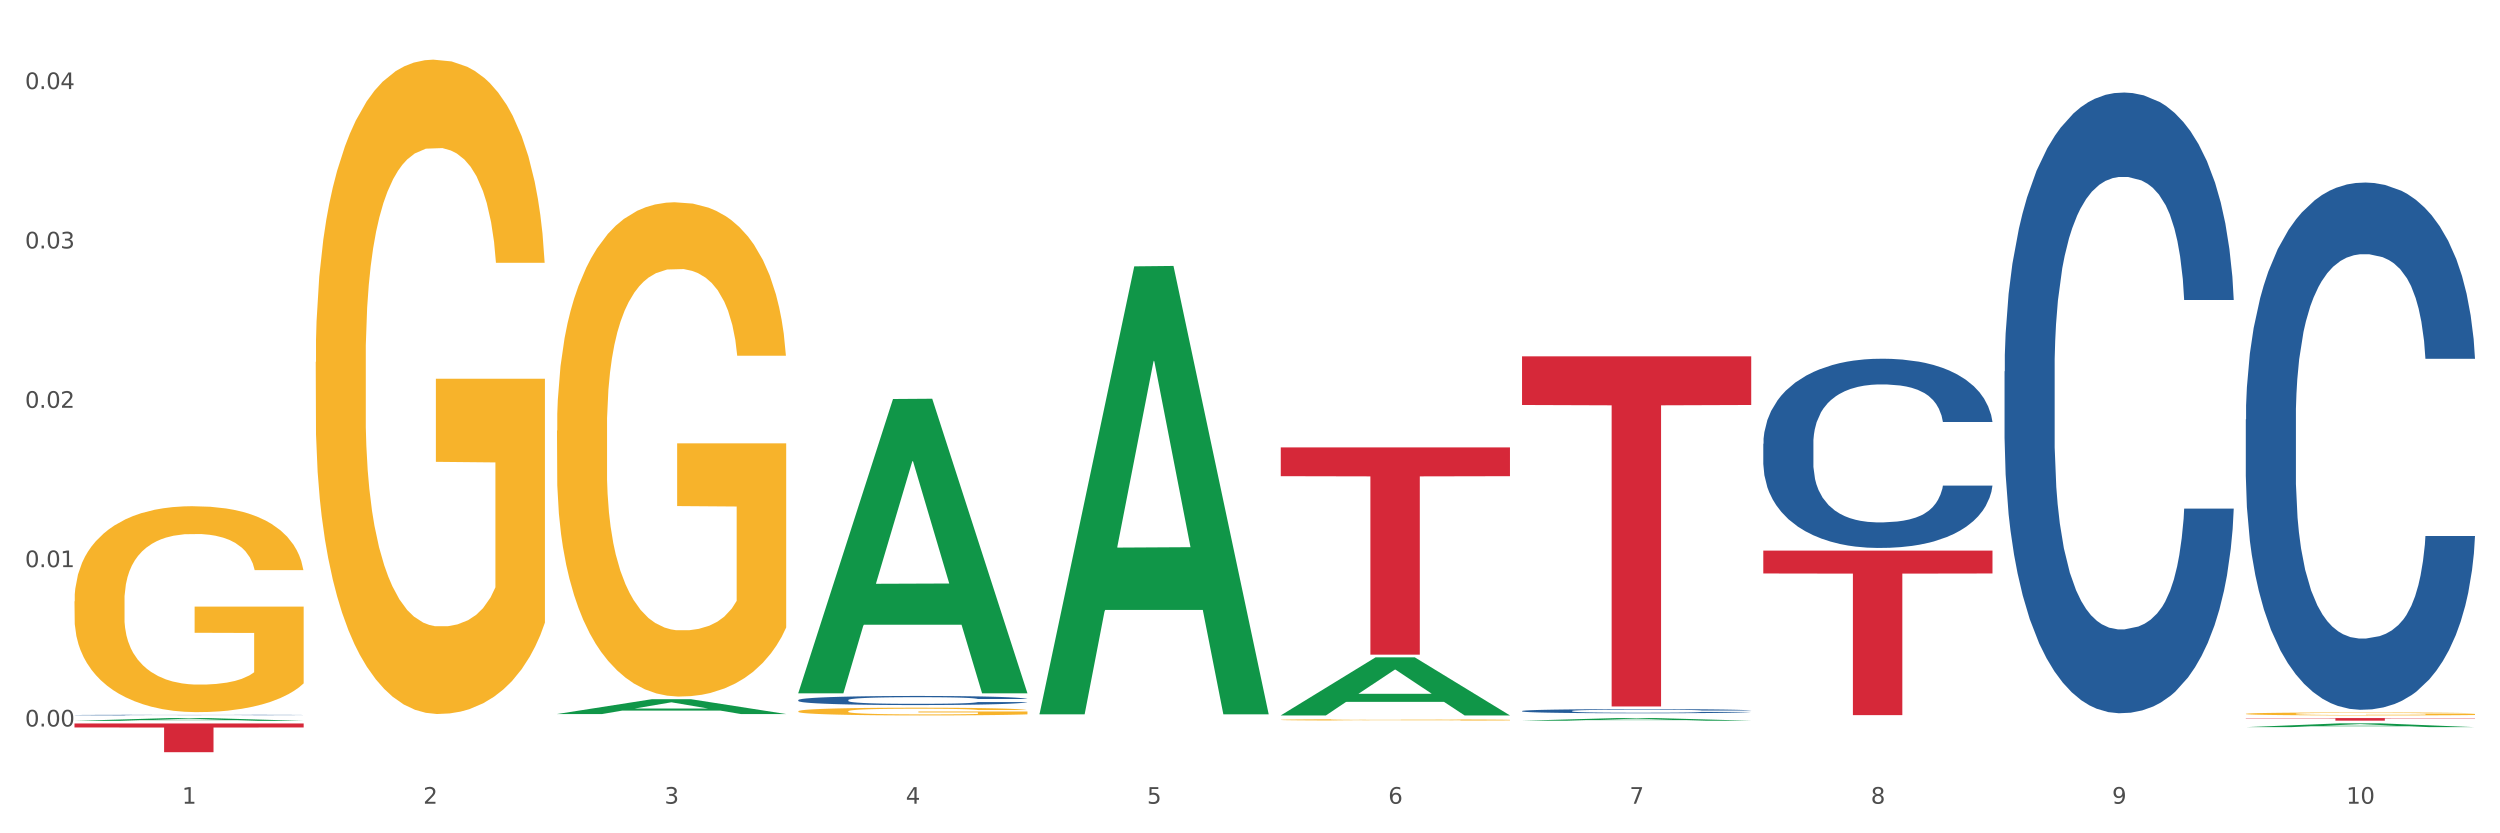 <?xml version="1.0" encoding="utf-8" standalone="no"?>
<!DOCTYPE svg PUBLIC "-//W3C//DTD SVG 1.1//EN"
  "http://www.w3.org/Graphics/SVG/1.1/DTD/svg11.dtd">
<svg xmlns:xlink="http://www.w3.org/1999/xlink" width="1080pt" height="360pt" viewBox="0 0 1080 360" xmlns="http://www.w3.org/2000/svg" version="1.1">
 <rect x="0" y="0" width="1080" height="360" fill="#333333" stroke="none"/>
 <defs>
  <style type="text/css">*{stroke-linejoin: round; stroke-linecap: butt}</style>
 </defs>
 <g id="figure_1">
  <g id="patch_1">
   <path d="M 0 360 
L 1080 360 
L 1080 0 
L 0 0 
z
" style="fill: #ffffff; stroke: #ffffff; stroke-linejoin: miter"/>
  </g>
  <g id="axes_1">
   <g id="matplotlib.axis_1">
    <g id="xtick_1">
     <g id="text_1">
      <!-- 1 -->
      <g style="fill: #4d4d4d" transform="translate(78.627 347.204) scale(0.096 -0.096)">
       <defs>
        <path id="DejaVuSans-31" d="M 794 531 
L 1825 531 
L 1825 4091 
L 703 3866 
L 703 4441 
L 1819 4666 
L 2450 4666 
L 2450 531 
L 3481 531 
L 3481 0 
L 794 0 
L 794 531 
z
" transform="scale(0.016)"/>
       </defs>
       <use xlink:href="#DejaVuSans-31"/>
      </g>
     </g>
    </g>
    <g id="xtick_2">
     <g id="text_2">
      <!-- 2 -->
      <g style="fill: #4d4d4d" transform="translate(182.851 347.204) scale(0.096 -0.096)">
       <defs>
        <path id="DejaVuSans-32" d="M 1228 531 
L 3431 531 
L 3431 0 
L 469 0 
L 469 531 
Q 828 903 1448 1529 
Q 2069 2156 2228 2338 
Q 2531 2678 2651 2914 
Q 2772 3150 2772 3378 
Q 2772 3750 2511 3984 
Q 2250 4219 1831 4219 
Q 1534 4219 1204 4116 
Q 875 4013 500 3803 
L 500 4441 
Q 881 4594 1212 4672 
Q 1544 4750 1819 4750 
Q 2544 4750 2975 4387 
Q 3406 4025 3406 3419 
Q 3406 3131 3298 2873 
Q 3191 2616 2906 2266 
Q 2828 2175 2409 1742 
Q 1991 1309 1228 531 
z
" transform="scale(0.016)"/>
       </defs>
       <use xlink:href="#DejaVuSans-32"/>
      </g>
     </g>
    </g>
    <g id="xtick_3">
     <g id="text_3">
      <!-- 3 -->
      <g style="fill: #4d4d4d" transform="translate(287.074 347.204) scale(0.096 -0.096)">
       <defs>
        <path id="DejaVuSans-33" d="M 2597 2516 
Q 3050 2419 3304 2112 
Q 3559 1806 3559 1356 
Q 3559 666 3084 287 
Q 2609 -91 1734 -91 
Q 1441 -91 1130 -33 
Q 819 25 488 141 
L 488 750 
Q 750 597 1062 519 
Q 1375 441 1716 441 
Q 2309 441 2620 675 
Q 2931 909 2931 1356 
Q 2931 1769 2642 2001 
Q 2353 2234 1838 2234 
L 1294 2234 
L 1294 2753 
L 1863 2753 
Q 2328 2753 2575 2939 
Q 2822 3125 2822 3475 
Q 2822 3834 2567 4026 
Q 2313 4219 1838 4219 
Q 1578 4219 1281 4162 
Q 984 4106 628 3988 
L 628 4550 
Q 988 4650 1302 4700 
Q 1616 4750 1894 4750 
Q 2613 4750 3031 4423 
Q 3450 4097 3450 3541 
Q 3450 3153 3228 2886 
Q 3006 2619 2597 2516 
z
" transform="scale(0.016)"/>
       </defs>
       <use xlink:href="#DejaVuSans-33"/>
      </g>
     </g>
    </g>
    <g id="xtick_4">
     <g id="text_4">
      <!-- 4 -->
      <g style="fill: #4d4d4d" transform="translate(391.298 347.204) scale(0.096 -0.096)">
       <defs>
        <path id="DejaVuSans-34" d="M 2419 4116 
L 825 1625 
L 2419 1625 
L 2419 4116 
z
M 2253 4666 
L 3047 4666 
L 3047 1625 
L 3713 1625 
L 3713 1100 
L 3047 1100 
L 3047 0 
L 2419 0 
L 2419 1100 
L 313 1100 
L 313 1709 
L 2253 4666 
z
" transform="scale(0.016)"/>
       </defs>
       <use xlink:href="#DejaVuSans-34"/>
      </g>
     </g>
    </g>
    <g id="xtick_5">
     <g id="text_5">
      <!-- 5 -->
      <g style="fill: #4d4d4d" transform="translate(495.522 347.204) scale(0.096 -0.096)">
       <defs>
        <path id="DejaVuSans-35" d="M 691 4666 
L 3169 4666 
L 3169 4134 
L 1269 4134 
L 1269 2991 
Q 1406 3038 1543 3061 
Q 1681 3084 1819 3084 
Q 2600 3084 3056 2656 
Q 3513 2228 3513 1497 
Q 3513 744 3044 326 
Q 2575 -91 1722 -91 
Q 1428 -91 1123 -41 
Q 819 9 494 109 
L 494 744 
Q 775 591 1075 516 
Q 1375 441 1709 441 
Q 2250 441 2565 725 
Q 2881 1009 2881 1497 
Q 2881 1984 2565 2268 
Q 2250 2553 1709 2553 
Q 1456 2553 1204 2497 
Q 953 2441 691 2322 
L 691 4666 
z
" transform="scale(0.016)"/>
       </defs>
       <use xlink:href="#DejaVuSans-35"/>
      </g>
     </g>
    </g>
    <g id="xtick_6">
     <g id="text_6">
      <!-- 6 -->
      <g style="fill: #4d4d4d" transform="translate(599.745 347.204) scale(0.096 -0.096)">
       <defs>
        <path id="DejaVuSans-36" d="M 2113 2584 
Q 1688 2584 1439 2293 
Q 1191 2003 1191 1497 
Q 1191 994 1439 701 
Q 1688 409 2113 409 
Q 2538 409 2786 701 
Q 3034 994 3034 1497 
Q 3034 2003 2786 2293 
Q 2538 2584 2113 2584 
z
M 3366 4563 
L 3366 3988 
Q 3128 4100 2886 4159 
Q 2644 4219 2406 4219 
Q 1781 4219 1451 3797 
Q 1122 3375 1075 2522 
Q 1259 2794 1537 2939 
Q 1816 3084 2150 3084 
Q 2853 3084 3261 2657 
Q 3669 2231 3669 1497 
Q 3669 778 3244 343 
Q 2819 -91 2113 -91 
Q 1303 -91 875 529 
Q 447 1150 447 2328 
Q 447 3434 972 4092 
Q 1497 4750 2381 4750 
Q 2619 4750 2861 4703 
Q 3103 4656 3366 4563 
z
" transform="scale(0.016)"/>
       </defs>
       <use xlink:href="#DejaVuSans-36"/>
      </g>
     </g>
    </g>
    <g id="xtick_7">
     <g id="text_7">
      <!-- 7 -->
      <g style="fill: #4d4d4d" transform="translate(703.969 347.204) scale(0.096 -0.096)">
       <defs>
        <path id="DejaVuSans-37" d="M 525 4666 
L 3525 4666 
L 3525 4397 
L 1831 0 
L 1172 0 
L 2766 4134 
L 525 4134 
L 525 4666 
z
" transform="scale(0.016)"/>
       </defs>
       <use xlink:href="#DejaVuSans-37"/>
      </g>
     </g>
    </g>
    <g id="xtick_8">
     <g id="text_8">
      <!-- 8 -->
      <g style="fill: #4d4d4d" transform="translate(808.193 347.204) scale(0.096 -0.096)">
       <defs>
        <path id="DejaVuSans-38" d="M 2034 2216 
Q 1584 2216 1326 1975 
Q 1069 1734 1069 1313 
Q 1069 891 1326 650 
Q 1584 409 2034 409 
Q 2484 409 2743 651 
Q 3003 894 3003 1313 
Q 3003 1734 2745 1975 
Q 2488 2216 2034 2216 
z
M 1403 2484 
Q 997 2584 770 2862 
Q 544 3141 544 3541 
Q 544 4100 942 4425 
Q 1341 4750 2034 4750 
Q 2731 4750 3128 4425 
Q 3525 4100 3525 3541 
Q 3525 3141 3298 2862 
Q 3072 2584 2669 2484 
Q 3125 2378 3379 2068 
Q 3634 1759 3634 1313 
Q 3634 634 3220 271 
Q 2806 -91 2034 -91 
Q 1263 -91 848 271 
Q 434 634 434 1313 
Q 434 1759 690 2068 
Q 947 2378 1403 2484 
z
M 1172 3481 
Q 1172 3119 1398 2916 
Q 1625 2713 2034 2713 
Q 2441 2713 2670 2916 
Q 2900 3119 2900 3481 
Q 2900 3844 2670 4047 
Q 2441 4250 2034 4250 
Q 1625 4250 1398 4047 
Q 1172 3844 1172 3481 
z
" transform="scale(0.016)"/>
       </defs>
       <use xlink:href="#DejaVuSans-38"/>
      </g>
     </g>
    </g>
    <g id="xtick_9">
     <g id="text_9">
      <!-- 9 -->
      <g style="fill: #4d4d4d" transform="translate(912.416 347.204) scale(0.096 -0.096)">
       <defs>
        <path id="DejaVuSans-39" d="M 703 97 
L 703 672 
Q 941 559 1184 500 
Q 1428 441 1663 441 
Q 2288 441 2617 861 
Q 2947 1281 2994 2138 
Q 2813 1869 2534 1725 
Q 2256 1581 1919 1581 
Q 1219 1581 811 2004 
Q 403 2428 403 3163 
Q 403 3881 828 4315 
Q 1253 4750 1959 4750 
Q 2769 4750 3195 4129 
Q 3622 3509 3622 2328 
Q 3622 1225 3098 567 
Q 2575 -91 1691 -91 
Q 1453 -91 1209 -44 
Q 966 3 703 97 
z
M 1959 2075 
Q 2384 2075 2632 2365 
Q 2881 2656 2881 3163 
Q 2881 3666 2632 3958 
Q 2384 4250 1959 4250 
Q 1534 4250 1286 3958 
Q 1038 3666 1038 3163 
Q 1038 2656 1286 2365 
Q 1534 2075 1959 2075 
z
" transform="scale(0.016)"/>
       </defs>
       <use xlink:href="#DejaVuSans-39"/>
      </g>
     </g>
    </g>
    <g id="xtick_10">
     <g id="text_10">
      <!-- 10 -->
      <g style="fill: #4d4d4d" transform="translate(1013.586 347.204) scale(0.096 -0.096)">
       <defs>
        <path id="DejaVuSans-30" d="M 2034 4250 
Q 1547 4250 1301 3770 
Q 1056 3291 1056 2328 
Q 1056 1369 1301 889 
Q 1547 409 2034 409 
Q 2525 409 2770 889 
Q 3016 1369 3016 2328 
Q 3016 3291 2770 3770 
Q 2525 4250 2034 4250 
z
M 2034 4750 
Q 2819 4750 3233 4129 
Q 3647 3509 3647 2328 
Q 3647 1150 3233 529 
Q 2819 -91 2034 -91 
Q 1250 -91 836 529 
Q 422 1150 422 2328 
Q 422 3509 836 4129 
Q 1250 4750 2034 4750 
z
" transform="scale(0.016)"/>
       </defs>
       <use xlink:href="#DejaVuSans-31"/>
       <use xlink:href="#DejaVuSans-30" transform="translate(63.623 0)"/>
      </g>
     </g>
    </g>
    <g id="xtick_11"/>
    <g id="xtick_12"/>
    <g id="xtick_13"/>
    <g id="xtick_14"/>
    <g id="xtick_15"/>
    <g id="xtick_16"/>
    <g id="xtick_17"/>
    <g id="xtick_18"/>
    <g id="xtick_19"/>
   </g>
   <g id="matplotlib.axis_2">
    <g id="ytick_1">
     <g id="text_11">
      <!-- 0.00 -->
      <g style="fill: #4d4d4d" transform="translate(10.8 313.852) scale(0.096 -0.096)">
       <defs>
        <path id="DejaVuSans-2e" d="M 684 794 
L 1344 794 
L 1344 0 
L 684 0 
L 684 794 
z
" transform="scale(0.016)"/>
       </defs>
       <use xlink:href="#DejaVuSans-30"/>
       <use xlink:href="#DejaVuSans-2e" transform="translate(63.623 0)"/>
       <use xlink:href="#DejaVuSans-30" transform="translate(95.41 0)"/>
       <use xlink:href="#DejaVuSans-30" transform="translate(159.033 0)"/>
      </g>
     </g>
    </g>
    <g id="ytick_2">
     <g id="text_12">
      <!-- 0.01 -->
      <g style="fill: #4d4d4d" transform="translate(10.8 245.011) scale(0.096 -0.096)">
       <use xlink:href="#DejaVuSans-30"/>
       <use xlink:href="#DejaVuSans-2e" transform="translate(63.623 0)"/>
       <use xlink:href="#DejaVuSans-30" transform="translate(95.41 0)"/>
       <use xlink:href="#DejaVuSans-31" transform="translate(159.033 0)"/>
      </g>
     </g>
    </g>
    <g id="ytick_3">
     <g id="text_13">
      <!-- 0.02 -->
      <g style="fill: #4d4d4d" transform="translate(10.8 176.169) scale(0.096 -0.096)">
       <use xlink:href="#DejaVuSans-30"/>
       <use xlink:href="#DejaVuSans-2e" transform="translate(63.623 0)"/>
       <use xlink:href="#DejaVuSans-30" transform="translate(95.41 0)"/>
       <use xlink:href="#DejaVuSans-32" transform="translate(159.033 0)"/>
      </g>
     </g>
    </g>
    <g id="ytick_4">
     <g id="text_14">
      <!-- 0.03 -->
      <g style="fill: #4d4d4d" transform="translate(10.8 107.328) scale(0.096 -0.096)">
       <use xlink:href="#DejaVuSans-30"/>
       <use xlink:href="#DejaVuSans-2e" transform="translate(63.623 0)"/>
       <use xlink:href="#DejaVuSans-30" transform="translate(95.41 0)"/>
       <use xlink:href="#DejaVuSans-33" transform="translate(159.033 0)"/>
      </g>
     </g>
    </g>
    <g id="ytick_5">
     <g id="text_15">
      <!-- 0.04 -->
      <g style="fill: #4d4d4d" transform="translate(10.8 38.486) scale(0.096 -0.096)">
       <use xlink:href="#DejaVuSans-30"/>
       <use xlink:href="#DejaVuSans-2e" transform="translate(63.623 0)"/>
       <use xlink:href="#DejaVuSans-30" transform="translate(95.41 0)"/>
       <use xlink:href="#DejaVuSans-34" transform="translate(159.033 0)"/>
      </g>
     </g>
    </g>
    <g id="ytick_6"/>
    <g id="ytick_7"/>
    <g id="ytick_8"/>
    <g id="ytick_9"/>
   </g>
   <g id="PolyCollection_1">
    <path d="M 32.175 311.411 
L 32.277 311.41 
L 73.107 310.206 
L 90.051 310.205 
L 131.187 311.414 
L 111.589 311.414 
L 102.709 311.132 
L 60.552 311.132 
L 60.246 311.137 
L 51.671 311.414 
L 32.175 311.414 
L 32.175 311.411 
L 65.86 310.964 
L 97.401 310.963 
L 81.783 310.463 
L 81.579 310.46 
L 81.375 310.464 
L 65.758 310.963 
L 65.86 310.964 
L 32.175 311.411 
z
" clip-path="url(#p1279130988)" style="fill: #109648"/>
    <path d="M 344.846 307.267 
L 344.963 307.264 
L 344.963 307.154 
L 345.197 307.059 
L 346.366 306.83 
L 348.119 306.641 
L 349.405 306.54 
L 350.691 306.457 
L 352.21 306.375 
L 354.081 306.289 
L 357.471 306.164 
L 359.575 306.1 
L 362.147 306.033 
L 366.823 305.935 
L 370.213 305.88 
L 373.72 305.834 
L 379.448 305.779 
L 383.188 305.755 
L 387.163 305.736 
L 391.956 305.724 
L 395.579 305.721 
L 403.529 305.73 
L 410.309 305.758 
L 413.582 305.779 
L 417.79 305.816 
L 420.011 305.84 
L 423.635 305.889 
L 427.376 305.953 
L 429.947 306.008 
L 433.805 306.112 
L 436.728 306.216 
L 439.416 306.344 
L 440.819 306.433 
L 441.871 306.515 
L 442.806 306.61 
L 443.741 306.76 
L 422.7 306.76 
L 421.882 306.653 
L 420.596 306.552 
L 418.725 306.454 
L 417.089 306.393 
L 414.283 306.317 
L 411.711 306.268 
L 409.023 306.231 
L 405.75 306.201 
L 403.178 306.185 
L 399.554 306.173 
L 392.423 306.176 
L 387.63 306.201 
L 384.357 306.231 
L 382.253 306.259 
L 380.383 306.289 
L 378.279 306.332 
L 375.824 306.396 
L 374.07 306.454 
L 372.317 306.528 
L 370.914 306.601 
L 369.628 306.687 
L 368.576 306.778 
L 367.758 306.873 
L 367.056 306.989 
L 366.472 307.182 
L 366.472 307.6 
L 366.706 307.695 
L 367.29 307.82 
L 367.992 307.915 
L 369.161 308.028 
L 370.213 308.105 
L 372.2 308.215 
L 374.421 308.306 
L 376.174 308.364 
L 377.928 308.413 
L 380.967 308.481 
L 384.357 308.536 
L 387.28 308.569 
L 391.254 308.6 
L 393.943 308.612 
L 396.281 308.618 
L 402.009 308.618 
L 406.1 308.609 
L 410.659 308.588 
L 414.166 308.56 
L 417.089 308.526 
L 420.362 308.471 
L 422.466 308.419 
L 422.466 307.781 
L 396.748 307.778 
L 396.748 307.353 
L 443.858 307.353 
L 443.858 308.6 
L 441.871 308.664 
L 439.65 308.722 
L 437.312 308.774 
L 433.805 308.838 
L 429.597 308.899 
L 425.856 308.942 
L 421.882 308.979 
L 417.206 309.012 
L 411.127 309.043 
L 407.386 309.055 
L 402.71 309.064 
L 397.216 309.067 
L 392.423 309.061 
L 387.747 309.046 
L 382.838 309.018 
L 378.045 308.979 
L 374.421 308.939 
L 370.797 308.89 
L 366.94 308.826 
L 363.9 308.765 
L 361.562 308.71 
L 358.99 308.639 
L 356.185 308.548 
L 354.081 308.465 
L 352.21 308.38 
L 350.223 308.27 
L 348.82 308.175 
L 347.418 308.056 
L 346.599 307.967 
L 345.664 307.83 
L 344.963 307.637 
L 344.846 307.267 
z
" clip-path="url(#p1279130988)" style="fill: #f7b32b"/>
    <path d="M 970.188 310.205 
L 1069.2 310.205 
L 1069.2 310.362 
L 1030.252 310.363 
L 1030.252 311.332 
L 1008.901 311.332 
L 1008.901 310.363 
L 970.188 310.362 
L 970.188 310.206 
L 970.188 310.205 
z
" clip-path="url(#p1279130988)" style="fill: #d62839"/>
    <path d="M 657.517 153.933 
L 756.529 153.933 
L 756.529 174.954 
L 717.581 175.096 
L 717.581 305.197 
L 696.23 305.197 
L 696.23 175.096 
L 657.517 174.954 
L 657.517 154.075 
L 657.517 153.933 
z
" clip-path="url(#p1279130988)" style="fill: #d62839"/>
    <path d="M 553.293 193.265 
L 652.306 193.265 
L 652.306 205.709 
L 613.358 205.794 
L 613.358 282.818 
L 592.006 282.818 
L 592.006 205.794 
L 553.293 205.709 
L 553.293 193.349 
L 553.293 193.265 
z
" clip-path="url(#p1279130988)" style="fill: #d62839"/>
    <path d="M 32.175 312.551 
L 131.187 312.551 
L 131.187 314.274 
L 92.239 314.286 
L 92.239 324.95 
L 70.888 324.95 
L 70.888 314.286 
L 32.175 314.274 
L 32.175 312.563 
L 32.175 312.551 
z
" clip-path="url(#p1279130988)" style="fill: #d62839"/>
    <path d="M 553.293 310.974 
L 553.41 310.974 
L 553.41 310.954 
L 553.644 310.937 
L 554.813 310.896 
L 556.566 310.862 
L 557.852 310.843 
L 559.138 310.829 
L 560.658 310.814 
L 562.528 310.798 
L 565.918 310.776 
L 568.022 310.764 
L 570.594 310.752 
L 575.27 310.735 
L 578.66 310.725 
L 582.167 310.717 
L 587.895 310.707 
L 591.636 310.702 
L 595.61 310.699 
L 600.403 310.697 
L 604.027 310.696 
L 611.976 310.698 
L 618.756 310.703 
L 622.029 310.707 
L 626.237 310.713 
L 628.458 310.718 
L 632.082 310.727 
L 635.823 310.738 
L 638.395 310.748 
L 642.252 310.767 
L 645.175 310.785 
L 647.863 310.808 
L 649.266 310.824 
L 650.318 310.839 
L 651.253 310.856 
L 652.189 310.883 
L 631.147 310.883 
L 630.329 310.864 
L 629.043 310.846 
L 627.173 310.828 
L 625.536 310.817 
L 622.73 310.803 
L 620.159 310.795 
L 617.47 310.788 
L 614.197 310.783 
L 611.625 310.78 
L 608.001 310.778 
L 600.87 310.778 
L 596.078 310.783 
L 592.805 310.788 
L 590.7 310.793 
L 588.83 310.798 
L 586.726 310.806 
L 584.271 310.818 
L 582.518 310.828 
L 580.764 310.841 
L 579.361 310.854 
L 578.075 310.87 
L 577.023 310.886 
L 576.205 310.903 
L 575.504 310.924 
L 574.919 310.959 
L 574.919 311.034 
L 575.153 311.051 
L 575.737 311.073 
L 576.439 311.09 
L 577.608 311.111 
L 578.66 311.125 
L 580.647 311.144 
L 582.868 311.161 
L 584.622 311.171 
L 586.375 311.18 
L 589.415 311.192 
L 592.805 311.202 
L 595.727 311.208 
L 599.702 311.213 
L 602.39 311.216 
L 604.728 311.217 
L 610.456 311.217 
L 614.548 311.215 
L 619.107 311.211 
L 622.613 311.206 
L 625.536 311.2 
L 628.809 311.19 
L 630.913 311.181 
L 630.913 311.066 
L 605.196 311.066 
L 605.196 310.989 
L 652.306 310.989 
L 652.306 311.213 
L 650.318 311.225 
L 648.097 311.235 
L 645.759 311.245 
L 642.252 311.256 
L 638.044 311.267 
L 634.303 311.275 
L 630.329 311.282 
L 625.653 311.288 
L 619.574 311.293 
L 615.833 311.295 
L 611.158 311.297 
L 605.663 311.297 
L 600.87 311.296 
L 596.195 311.294 
L 591.285 311.289 
L 586.492 311.282 
L 582.868 311.274 
L 579.244 311.266 
L 575.387 311.254 
L 572.347 311.243 
L 570.009 311.233 
L 567.438 311.221 
L 564.632 311.204 
L 562.528 311.189 
L 560.658 311.174 
L 558.67 311.154 
L 557.268 311.137 
L 555.865 311.116 
L 555.047 311.1 
L 554.111 311.075 
L 553.41 311.041 
L 553.293 310.974 
z
" clip-path="url(#p1279130988)" style="fill: #f7b32b"/>
    <path d="M 240.622 186.051 
L 240.739 185.856 
L 240.739 178.835 
L 240.973 172.789 
L 242.142 158.163 
L 243.895 146.071 
L 245.181 139.635 
L 246.467 134.37 
L 247.987 129.104 
L 249.857 123.643 
L 253.247 115.647 
L 255.351 111.552 
L 257.923 107.261 
L 262.599 101.021 
L 265.989 97.51 
L 269.496 94.585 
L 275.224 91.075 
L 278.965 89.514 
L 282.939 88.344 
L 287.732 87.564 
L 291.356 87.369 
L 299.305 87.954 
L 306.085 89.709 
L 309.358 91.075 
L 313.566 93.415 
L 315.788 94.975 
L 319.411 98.095 
L 323.152 102.191 
L 325.724 105.701 
L 329.581 112.332 
L 332.504 118.963 
L 335.193 127.154 
L 336.595 132.81 
L 337.647 138.075 
L 338.583 144.121 
L 339.518 153.677 
L 318.476 153.677 
L 317.658 146.851 
L 316.372 140.415 
L 314.502 134.175 
L 312.865 130.274 
L 310.06 125.399 
L 307.488 122.278 
L 304.799 119.938 
L 301.526 117.988 
L 298.954 117.013 
L 295.33 116.233 
L 288.2 116.428 
L 283.407 117.988 
L 280.134 119.938 
L 278.03 121.693 
L 276.159 123.643 
L 274.055 126.374 
L 271.6 130.469 
L 269.847 134.175 
L 268.093 138.855 
L 266.69 143.536 
L 265.405 148.997 
L 264.352 154.847 
L 263.534 160.893 
L 262.833 168.304 
L 262.248 180.59 
L 262.248 207.309 
L 262.482 213.354 
L 263.067 221.35 
L 263.768 227.396 
L 264.937 234.612 
L 265.989 239.487 
L 267.976 246.508 
L 270.197 252.359 
L 271.951 256.064 
L 273.704 259.185 
L 276.744 263.475 
L 280.134 266.986 
L 283.056 269.131 
L 287.031 271.081 
L 289.719 271.861 
L 292.057 272.251 
L 297.785 272.251 
L 301.877 271.666 
L 306.436 270.301 
L 309.943 268.546 
L 312.865 266.401 
L 316.138 262.89 
L 318.242 259.575 
L 318.242 218.815 
L 292.525 218.62 
L 292.525 191.512 
L 339.635 191.512 
L 339.635 271.081 
L 337.647 275.177 
L 335.426 278.882 
L 333.088 282.198 
L 329.581 286.293 
L 325.373 290.194 
L 321.632 292.924 
L 317.658 295.264 
L 312.982 297.409 
L 306.903 299.36 
L 303.163 300.14 
L 298.487 300.725 
L 292.992 300.92 
L 288.2 300.53 
L 283.524 299.555 
L 278.614 297.799 
L 273.821 295.264 
L 270.197 292.729 
L 266.574 289.608 
L 262.716 285.513 
L 259.677 281.612 
L 257.339 278.102 
L 254.767 273.617 
L 251.961 267.766 
L 249.857 262.5 
L 247.987 257.04 
L 246 250.019 
L 244.597 243.973 
L 243.194 236.367 
L 242.376 230.711 
L 241.441 221.935 
L 240.739 209.649 
L 240.622 186.051 
z
" clip-path="url(#p1279130988)" style="fill: #f7b32b"/>
    <path d="M 32.175 259.79 
L 32.292 259.709 
L 32.292 256.784 
L 32.526 254.265 
L 33.695 248.171 
L 35.448 243.133 
L 36.734 240.452 
L 38.02 238.258 
L 39.54 236.064 
L 41.41 233.789 
L 44.8 230.458 
L 46.904 228.751 
L 49.476 226.964 
L 54.152 224.364 
L 57.542 222.901 
L 61.049 221.682 
L 66.777 220.22 
L 70.517 219.57 
L 74.492 219.082 
L 79.285 218.757 
L 82.909 218.676 
L 90.858 218.92 
L 97.638 219.651 
L 100.911 220.22 
L 105.119 221.195 
L 107.34 221.845 
L 110.964 223.145 
L 114.705 224.851 
L 117.277 226.314 
L 121.134 229.076 
L 124.057 231.839 
L 126.745 235.252 
L 128.148 237.608 
L 129.2 239.802 
L 130.135 242.321 
L 131.071 246.302 
L 110.029 246.302 
L 109.211 243.458 
L 107.925 240.777 
L 106.054 238.177 
L 104.418 236.552 
L 101.612 234.52 
L 99.041 233.22 
L 96.352 232.245 
L 93.079 231.433 
L 90.507 231.026 
L 86.883 230.701 
L 79.752 230.783 
L 74.96 231.433 
L 71.686 232.245 
L 69.582 232.977 
L 67.712 233.789 
L 65.608 234.927 
L 63.153 236.633 
L 61.399 238.177 
L 59.646 240.127 
L 58.243 242.077 
L 56.957 244.352 
L 55.905 246.789 
L 55.087 249.308 
L 54.386 252.396 
L 53.801 257.515 
L 53.801 268.646 
L 54.035 271.165 
L 54.619 274.497 
L 55.321 277.015 
L 56.49 280.022 
L 57.542 282.053 
L 59.529 284.978 
L 61.75 287.416 
L 63.504 288.96 
L 65.257 290.26 
L 68.296 292.047 
L 71.686 293.51 
L 74.609 294.404 
L 78.583 295.216 
L 81.272 295.541 
L 83.61 295.704 
L 89.338 295.704 
L 93.429 295.46 
L 97.988 294.891 
L 101.495 294.16 
L 104.418 293.266 
L 107.691 291.803 
L 109.795 290.422 
L 109.795 273.44 
L 84.078 273.359 
L 84.078 262.065 
L 131.187 262.065 
L 131.187 295.216 
L 129.2 296.922 
L 126.979 298.466 
L 124.641 299.847 
L 121.134 301.554 
L 116.926 303.179 
L 113.185 304.316 
L 109.211 305.291 
L 104.535 306.185 
L 98.456 306.998 
L 94.715 307.323 
L 90.039 307.566 
L 84.545 307.648 
L 79.752 307.485 
L 75.076 307.079 
L 70.167 306.348 
L 65.374 305.291 
L 61.75 304.235 
L 58.126 302.935 
L 54.269 301.229 
L 51.229 299.604 
L 48.891 298.141 
L 46.32 296.272 
L 43.514 293.835 
L 41.41 291.641 
L 39.54 289.366 
L 37.552 286.441 
L 36.15 283.922 
L 34.747 280.753 
L 33.928 278.397 
L 32.993 274.74 
L 32.292 269.621 
L 32.175 259.79 
z
" clip-path="url(#p1279130988)" style="fill: #f7b32b"/>
    <path d="M 32.175 308.912 
L 32.292 308.912 
L 32.292 308.905 
L 32.643 308.895 
L 33.931 308.877 
L 35.569 308.863 
L 38.378 308.847 
L 39.899 308.841 
L 41.889 308.833 
L 45.985 308.821 
L 50.667 308.811 
L 53.944 308.805 
L 56.401 308.801 
L 61.902 308.795 
L 65.062 308.792 
L 68.339 308.79 
L 71.148 308.788 
L 75.829 308.787 
L 79.575 308.786 
L 83.905 308.786 
L 87.533 308.786 
L 92.331 308.787 
L 99.354 308.79 
L 102.045 308.792 
L 105.674 308.795 
L 109.419 308.799 
L 112.462 308.803 
L 115.973 308.809 
L 119.601 308.817 
L 123.112 308.826 
L 125.57 308.835 
L 127.559 308.845 
L 129.315 308.857 
L 130.602 308.869 
L 131.187 308.88 
L 109.77 308.88 
L 109.185 308.87 
L 108.014 308.86 
L 106.844 308.853 
L 105.557 308.847 
L 103.567 308.841 
L 101.811 308.837 
L 98.886 308.832 
L 96.194 308.829 
L 93.97 308.827 
L 91.278 308.825 
L 85.543 308.824 
L 81.447 308.824 
L 78.872 308.824 
L 75.712 308.826 
L 73.021 308.827 
L 69.861 308.831 
L 67.403 308.834 
L 64.945 308.838 
L 63.541 308.841 
L 61.434 308.847 
L 60.03 308.852 
L 58.157 308.86 
L 57.104 308.865 
L 55.231 308.88 
L 54.412 308.891 
L 54.061 308.898 
L 53.827 308.906 
L 53.827 308.947 
L 54.529 308.965 
L 55.114 308.972 
L 56.05 308.981 
L 57.806 308.992 
L 60.381 309.004 
L 63.072 309.011 
L 65.296 309.016 
L 67.403 309.02 
L 69.509 309.023 
L 72.084 309.025 
L 74.191 309.027 
L 77.351 309.028 
L 81.096 309.029 
L 84.022 309.029 
L 89.991 309.028 
L 92.683 309.027 
L 95.257 309.025 
L 98.066 309.022 
L 100.29 309.019 
L 101.577 309.017 
L 103.684 309.012 
L 105.322 309.007 
L 106.727 309.001 
L 107.663 308.996 
L 108.717 308.988 
L 109.536 308.979 
L 109.77 308.974 
L 131.187 308.974 
L 130.719 308.984 
L 129.9 308.993 
L 128.262 309.005 
L 126.974 309.012 
L 124.985 309.02 
L 122.878 309.027 
L 119.952 309.035 
L 117.26 309.041 
L 114.451 309.046 
L 111.408 309.051 
L 105.908 309.058 
L 103.918 309.059 
L 99.705 309.062 
L 96.428 309.064 
L 91.629 309.066 
L 86.714 309.067 
L 81.564 309.067 
L 77 309.067 
L 71.967 309.065 
L 68.807 309.064 
L 65.296 309.061 
L 61.2 309.058 
L 57.338 309.053 
L 53.71 309.048 
L 50.316 309.042 
L 47.156 309.036 
L 43.059 309.025 
L 40.016 309.014 
L 37.793 309.004 
L 36.271 308.995 
L 34.75 308.984 
L 33.931 308.977 
L 32.643 308.959 
L 32.175 308.942 
L 32.175 308.912 
z
" clip-path="url(#p1279130988)" style="fill: #255c99"/>
    <path d="M 344.846 302.42 
L 344.963 302.416 
L 344.963 302.316 
L 345.314 302.179 
L 346.601 301.928 
L 348.24 301.738 
L 351.049 301.515 
L 352.57 301.422 
L 354.56 301.318 
L 358.656 301.149 
L 363.338 301.006 
L 366.615 300.927 
L 369.072 300.877 
L 374.573 300.787 
L 377.733 300.748 
L 381.01 300.715 
L 383.819 300.694 
L 388.5 300.669 
L 392.245 300.658 
L 396.576 300.654 
L 400.204 300.658 
L 405.002 300.672 
L 412.025 300.715 
L 414.716 300.74 
L 418.344 300.783 
L 422.09 300.841 
L 425.133 300.898 
L 428.644 300.981 
L 432.272 301.088 
L 435.783 301.225 
L 438.241 301.35 
L 440.23 301.483 
L 441.986 301.645 
L 443.273 301.82 
L 443.858 301.967 
L 422.441 301.967 
L 421.856 301.835 
L 420.685 301.691 
L 419.515 301.594 
L 418.227 301.515 
L 416.238 301.426 
L 414.482 301.368 
L 411.556 301.3 
L 408.865 301.257 
L 406.641 301.232 
L 403.949 301.21 
L 398.214 301.189 
L 394.118 301.189 
L 391.543 301.196 
L 388.383 301.214 
L 385.691 301.239 
L 382.531 301.282 
L 380.074 301.329 
L 377.616 301.39 
L 376.211 301.433 
L 374.105 301.512 
L 372.7 301.576 
L 370.828 301.688 
L 369.775 301.767 
L 367.902 301.971 
L 367.083 302.122 
L 366.732 302.226 
L 366.498 302.341 
L 366.498 302.9 
L 367.2 303.152 
L 367.785 303.259 
L 368.721 303.381 
L 370.477 303.539 
L 373.052 303.693 
L 375.743 303.805 
L 377.967 303.873 
L 380.074 303.923 
L 382.18 303.962 
L 384.755 303.998 
L 386.862 304.02 
L 390.022 304.041 
L 393.767 304.052 
L 396.693 304.052 
L 402.662 304.034 
L 405.353 304.016 
L 407.928 303.991 
L 410.737 303.952 
L 412.961 303.909 
L 414.248 303.876 
L 416.355 303.808 
L 417.993 303.736 
L 419.398 303.654 
L 420.334 303.582 
L 421.387 303.474 
L 422.207 303.352 
L 422.441 303.288 
L 443.858 303.288 
L 443.39 303.417 
L 442.571 303.543 
L 440.932 303.711 
L 439.645 303.808 
L 437.655 303.927 
L 435.549 304.027 
L 432.623 304.138 
L 429.931 304.221 
L 427.122 304.292 
L 424.079 304.357 
L 418.579 304.447 
L 416.589 304.472 
L 412.376 304.515 
L 409.099 304.54 
L 404.3 304.565 
L 399.385 304.58 
L 394.235 304.583 
L 389.671 304.576 
L 384.638 304.554 
L 381.478 304.533 
L 377.967 304.501 
L 373.871 304.45 
L 370.009 304.389 
L 366.38 304.318 
L 362.986 304.235 
L 359.826 304.142 
L 355.73 303.988 
L 352.687 303.837 
L 350.464 303.697 
L 348.942 303.578 
L 347.421 303.428 
L 346.601 303.324 
L 345.314 303.073 
L 344.846 302.839 
L 344.846 302.42 
z
" clip-path="url(#p1279130988)" style="fill: #255c99"/>
    <path d="M 657.517 307.143 
L 657.634 307.142 
L 657.634 307.096 
L 657.985 307.033 
L 659.272 306.918 
L 660.911 306.831 
L 663.72 306.729 
L 665.241 306.686 
L 667.231 306.639 
L 671.327 306.561 
L 676.008 306.496 
L 679.285 306.459 
L 681.743 306.436 
L 687.244 306.395 
L 690.404 306.377 
L 693.681 306.362 
L 696.49 306.352 
L 701.171 306.341 
L 704.916 306.336 
L 709.247 306.334 
L 712.875 306.336 
L 717.673 306.343 
L 724.695 306.362 
L 727.387 306.374 
L 731.015 306.394 
L 734.76 306.42 
L 737.803 306.446 
L 741.314 306.484 
L 744.943 306.533 
L 748.454 306.596 
L 750.911 306.653 
L 752.901 306.714 
L 754.657 306.788 
L 755.944 306.869 
L 756.529 306.936 
L 735.112 306.936 
L 734.526 306.875 
L 733.356 306.81 
L 732.186 306.765 
L 730.898 306.729 
L 728.909 306.688 
L 727.153 306.662 
L 724.227 306.63 
L 721.535 306.611 
L 719.312 306.599 
L 716.62 306.589 
L 710.885 306.579 
L 706.789 306.579 
L 704.214 306.583 
L 701.054 306.591 
L 698.362 306.602 
L 695.202 306.622 
L 692.745 306.644 
L 690.287 306.671 
L 688.882 306.691 
L 686.776 306.727 
L 685.371 306.757 
L 683.499 306.808 
L 682.445 306.844 
L 680.573 306.938 
L 679.754 307.007 
L 679.402 307.055 
L 679.168 307.107 
L 679.168 307.364 
L 679.871 307.479 
L 680.456 307.528 
L 681.392 307.584 
L 683.148 307.657 
L 685.722 307.727 
L 688.414 307.778 
L 690.638 307.809 
L 692.745 307.832 
L 694.851 307.851 
L 697.426 307.867 
L 699.533 307.877 
L 702.693 307.887 
L 706.438 307.892 
L 709.364 307.892 
L 715.332 307.883 
L 718.024 307.875 
L 720.599 307.864 
L 723.408 307.846 
L 725.632 307.826 
L 726.919 307.811 
L 729.026 307.78 
L 730.664 307.747 
L 732.069 307.709 
L 733.005 307.676 
L 734.058 307.627 
L 734.877 307.571 
L 735.112 307.541 
L 756.529 307.541 
L 756.061 307.601 
L 755.242 307.658 
L 753.603 307.735 
L 752.316 307.78 
L 750.326 307.834 
L 748.22 307.88 
L 745.294 307.931 
L 742.602 307.969 
L 739.793 308.002 
L 736.75 308.031 
L 731.249 308.073 
L 729.26 308.084 
L 725.046 308.104 
L 721.769 308.115 
L 716.971 308.127 
L 712.055 308.133 
L 706.906 308.135 
L 702.341 308.132 
L 697.309 308.122 
L 694.149 308.112 
L 690.638 308.097 
L 686.542 308.074 
L 682.679 308.046 
L 679.051 308.013 
L 675.657 307.976 
L 672.497 307.933 
L 668.401 307.862 
L 665.358 307.793 
L 663.134 307.729 
L 661.613 307.675 
L 660.091 307.606 
L 659.272 307.558 
L 657.985 307.443 
L 657.517 307.336 
L 657.517 307.143 
z
" clip-path="url(#p1279130988)" style="fill: #255c99"/>
    <path d="M 761.74 191.698 
L 761.857 191.624 
L 761.857 189.533 
L 762.208 186.696 
L 763.496 181.469 
L 765.134 177.511 
L 767.943 172.882 
L 769.465 170.941 
L 771.454 168.775 
L 775.551 165.266 
L 780.232 162.279 
L 783.509 160.637 
L 785.967 159.591 
L 791.467 157.724 
L 794.627 156.903 
L 797.904 156.231 
L 800.713 155.783 
L 805.395 155.26 
L 809.14 155.036 
L 813.47 154.962 
L 817.098 155.036 
L 821.897 155.335 
L 828.919 156.231 
L 831.611 156.754 
L 835.239 157.65 
L 838.984 158.844 
L 842.027 160.039 
L 845.538 161.757 
L 849.166 163.997 
L 852.677 166.834 
L 855.135 169.447 
L 857.125 172.21 
L 858.88 175.57 
L 860.168 179.229 
L 860.753 182.29 
L 839.335 182.29 
L 838.75 179.527 
L 837.58 176.541 
L 836.409 174.525 
L 835.122 172.882 
L 833.132 171.015 
L 831.377 169.821 
L 828.451 168.402 
L 825.759 167.506 
L 823.535 166.983 
L 820.843 166.535 
L 815.109 166.087 
L 811.012 166.087 
L 808.438 166.237 
L 805.278 166.61 
L 802.586 167.133 
L 799.426 168.029 
L 796.968 168.999 
L 794.51 170.269 
L 793.106 171.165 
L 790.999 172.807 
L 789.595 174.151 
L 787.722 176.466 
L 786.669 178.109 
L 784.796 182.365 
L 783.977 185.501 
L 783.626 187.666 
L 783.392 190.056 
L 783.392 201.704 
L 784.094 206.931 
L 784.679 209.171 
L 785.616 211.709 
L 787.371 214.995 
L 789.946 218.205 
L 792.638 220.52 
L 794.862 221.939 
L 796.968 222.984 
L 799.075 223.806 
L 801.65 224.552 
L 803.756 225 
L 806.916 225.448 
L 810.661 225.672 
L 813.587 225.672 
L 819.556 225.299 
L 822.248 224.926 
L 824.823 224.403 
L 827.632 223.582 
L 829.855 222.686 
L 831.143 222.014 
L 833.249 220.595 
L 834.888 219.101 
L 836.292 217.384 
L 837.229 215.891 
L 838.282 213.651 
L 839.101 211.112 
L 839.335 209.768 
L 860.753 209.768 
L 860.285 212.456 
L 859.465 215.069 
L 857.827 218.579 
L 856.539 220.595 
L 854.55 223.059 
L 852.443 225.15 
L 849.517 227.464 
L 846.825 229.182 
L 844.017 230.675 
L 840.974 232.019 
L 835.473 233.886 
L 833.483 234.408 
L 829.27 235.304 
L 825.993 235.827 
L 821.195 236.35 
L 816.279 236.648 
L 811.13 236.723 
L 806.565 236.574 
L 801.533 236.126 
L 798.373 235.678 
L 794.862 235.006 
L 790.765 233.96 
L 786.903 232.691 
L 783.275 231.198 
L 779.881 229.48 
L 776.721 227.539 
L 772.625 224.328 
L 769.582 221.192 
L 767.358 218.28 
L 765.837 215.816 
L 764.315 212.68 
L 763.496 210.515 
L 762.208 205.288 
L 761.74 200.434 
L 761.74 191.698 
z
" clip-path="url(#p1279130988)" style="fill: #255c99"/>
    <path d="M 865.964 160.459 
L 866.081 160.214 
L 866.081 153.357 
L 866.432 144.051 
L 867.719 126.908 
L 869.358 113.929 
L 872.167 98.745 
L 873.688 92.378 
L 875.678 85.276 
L 879.774 73.766 
L 884.456 63.97 
L 887.733 58.583 
L 890.19 55.154 
L 895.691 49.032 
L 898.851 46.338 
L 902.128 44.134 
L 904.937 42.664 
L 909.618 40.95 
L 913.364 40.215 
L 917.694 39.971 
L 921.322 40.215 
L 926.12 41.195 
L 933.143 44.134 
L 935.834 45.848 
L 939.463 48.787 
L 943.208 52.705 
L 946.251 56.623 
L 949.762 62.256 
L 953.39 69.603 
L 956.901 78.909 
L 959.359 87.48 
L 961.348 96.541 
L 963.104 107.562 
L 964.391 119.561 
L 964.976 129.602 
L 943.559 129.602 
L 942.974 120.541 
L 941.803 110.745 
L 940.633 104.133 
L 939.346 98.745 
L 937.356 92.623 
L 935.6 88.705 
L 932.674 84.052 
L 929.983 81.113 
L 927.759 79.399 
L 925.067 77.929 
L 919.332 76.46 
L 915.236 76.46 
L 912.661 76.95 
L 909.501 78.174 
L 906.81 79.888 
L 903.65 82.827 
L 901.192 86.011 
L 898.734 90.174 
L 897.33 93.113 
L 895.223 98.501 
L 893.819 102.909 
L 891.946 110.5 
L 890.893 115.888 
L 889.02 129.847 
L 888.201 140.133 
L 887.85 147.235 
L 887.616 155.071 
L 887.616 193.275 
L 888.318 210.418 
L 888.903 217.764 
L 889.839 226.091 
L 891.595 236.866 
L 894.17 247.397 
L 896.861 254.988 
L 899.085 259.642 
L 901.192 263.07 
L 903.298 265.764 
L 905.873 268.213 
L 907.98 269.682 
L 911.14 271.152 
L 914.885 271.886 
L 917.811 271.886 
L 923.78 270.662 
L 926.472 269.437 
L 929.046 267.723 
L 931.855 265.029 
L 934.079 262.09 
L 935.366 259.886 
L 937.473 255.233 
L 939.111 250.335 
L 940.516 244.703 
L 941.452 239.805 
L 942.505 232.458 
L 943.325 224.132 
L 943.559 219.724 
L 964.976 219.724 
L 964.508 228.54 
L 963.689 237.111 
L 962.05 248.621 
L 960.763 255.233 
L 958.773 263.315 
L 956.667 270.172 
L 953.741 277.764 
L 951.049 283.396 
L 948.24 288.294 
L 945.197 292.702 
L 939.697 298.825 
L 937.707 300.539 
L 933.494 303.478 
L 930.217 305.192 
L 925.418 306.906 
L 920.503 307.886 
L 915.353 308.131 
L 910.789 307.641 
L 905.756 306.172 
L 902.596 304.702 
L 899.085 302.498 
L 894.989 299.07 
L 891.127 294.906 
L 887.499 290.009 
L 884.105 284.376 
L 880.945 278.009 
L 876.848 267.478 
L 873.805 257.193 
L 871.582 247.642 
L 870.06 239.56 
L 868.539 229.275 
L 867.719 222.173 
L 866.432 205.03 
L 865.964 189.112 
L 865.964 160.459 
z
" clip-path="url(#p1279130988)" style="fill: #255c99"/>
    <path d="M 970.188 181.2 
L 970.305 180.992 
L 970.305 175.168 
L 970.656 167.263 
L 971.943 152.701 
L 973.582 141.675 
L 976.39 128.777 
L 977.912 123.369 
L 979.902 117.336 
L 983.998 107.558 
L 988.679 99.237 
L 991.956 94.661 
L 994.414 91.748 
L 999.915 86.548 
L 1003.075 84.259 
L 1006.352 82.387 
L 1009.161 81.139 
L 1013.842 79.683 
L 1017.587 79.059 
L 1021.917 78.85 
L 1025.546 79.059 
L 1030.344 79.891 
L 1037.366 82.387 
L 1040.058 83.843 
L 1043.686 86.34 
L 1047.431 89.668 
L 1050.474 92.996 
L 1053.985 97.781 
L 1057.613 104.022 
L 1061.125 111.927 
L 1063.582 119.208 
L 1065.572 126.905 
L 1067.327 136.266 
L 1068.615 146.46 
L 1069.2 154.989 
L 1047.782 154.989 
L 1047.197 147.292 
L 1046.027 138.971 
L 1044.857 133.354 
L 1043.569 128.777 
L 1041.58 123.577 
L 1039.824 120.248 
L 1036.898 116.296 
L 1034.206 113.799 
L 1031.983 112.343 
L 1029.291 111.095 
L 1023.556 109.847 
L 1019.46 109.847 
L 1016.885 110.263 
L 1013.725 111.303 
L 1011.033 112.759 
L 1007.873 115.255 
L 1005.415 117.96 
L 1002.958 121.496 
L 1001.553 123.993 
L 999.447 128.569 
L 998.042 132.314 
L 996.17 138.763 
L 995.116 143.339 
L 993.244 155.197 
L 992.424 163.934 
L 992.073 169.967 
L 991.839 176.624 
L 991.839 209.076 
L 992.541 223.638 
L 993.127 229.879 
L 994.063 236.952 
L 995.818 246.105 
L 998.393 255.05 
L 1001.085 261.499 
L 1003.309 265.452 
L 1005.415 268.364 
L 1007.522 270.653 
L 1010.097 272.733 
L 1012.203 273.981 
L 1015.363 275.229 
L 1019.109 275.853 
L 1022.035 275.853 
L 1028.003 274.813 
L 1030.695 273.773 
L 1033.27 272.317 
L 1036.079 270.028 
L 1038.303 267.532 
L 1039.59 265.66 
L 1041.697 261.707 
L 1043.335 257.547 
L 1044.739 252.762 
L 1045.676 248.602 
L 1046.729 242.361 
L 1047.548 235.288 
L 1047.782 231.543 
L 1069.2 231.543 
L 1068.732 239.032 
L 1067.913 246.313 
L 1066.274 256.091 
L 1064.987 261.707 
L 1062.997 268.572 
L 1060.89 274.397 
L 1057.965 280.846 
L 1055.273 285.631 
L 1052.464 289.791 
L 1049.421 293.536 
L 1043.92 298.736 
L 1041.931 300.193 
L 1037.717 302.689 
L 1034.44 304.145 
L 1029.642 305.601 
L 1024.726 306.433 
L 1019.577 306.641 
L 1015.012 306.225 
L 1009.98 304.977 
L 1006.82 303.729 
L 1003.309 301.857 
L 999.212 298.944 
L 995.35 295.408 
L 991.722 291.247 
L 988.328 286.463 
L 985.168 281.054 
L 981.072 272.109 
L 978.029 263.372 
L 975.805 255.258 
L 974.284 248.394 
L 972.762 239.656 
L 971.943 233.624 
L 970.656 219.062 
L 970.188 205.54 
L 970.188 181.2 
z
" clip-path="url(#p1279130988)" style="fill: #255c99"/>
    <path d="M 970.188 308.374 
L 970.304 308.373 
L 970.304 308.331 
L 970.538 308.294 
L 971.707 308.206 
L 973.461 308.133 
L 974.747 308.095 
L 976.032 308.063 
L 977.552 308.031 
L 979.422 307.998 
L 982.813 307.95 
L 984.917 307.925 
L 987.488 307.899 
L 992.164 307.862 
L 995.554 307.84 
L 999.061 307.823 
L 1004.789 307.802 
L 1008.53 307.792 
L 1012.505 307.785 
L 1017.297 307.78 
L 1020.921 307.779 
L 1028.87 307.783 
L 1035.65 307.793 
L 1038.923 307.802 
L 1043.132 307.816 
L 1045.353 307.825 
L 1048.977 307.844 
L 1052.717 307.869 
L 1055.289 307.89 
L 1059.147 307.93 
L 1062.069 307.97 
L 1064.758 308.019 
L 1066.161 308.053 
L 1067.213 308.085 
L 1068.148 308.122 
L 1069.083 308.179 
L 1048.041 308.179 
L 1047.223 308.138 
L 1045.937 308.099 
L 1044.067 308.062 
L 1042.43 308.038 
L 1039.625 308.009 
L 1037.053 307.99 
L 1034.364 307.976 
L 1031.091 307.964 
L 1028.52 307.958 
L 1024.896 307.953 
L 1017.765 307.955 
L 1012.972 307.964 
L 1009.699 307.976 
L 1007.595 307.986 
L 1005.724 307.998 
L 1003.62 308.015 
L 1001.165 308.039 
L 999.412 308.062 
L 997.659 308.09 
L 996.256 308.118 
L 994.97 308.151 
L 993.918 308.186 
L 993.1 308.223 
L 992.398 308.267 
L 991.814 308.342 
L 991.814 308.503 
L 992.047 308.539 
L 992.632 308.587 
L 993.333 308.624 
L 994.502 308.667 
L 995.554 308.697 
L 997.542 308.739 
L 999.763 308.774 
L 1001.516 308.797 
L 1003.27 308.816 
L 1006.309 308.841 
L 1009.699 308.863 
L 1012.621 308.876 
L 1016.596 308.887 
L 1019.285 308.892 
L 1021.623 308.894 
L 1027.351 308.894 
L 1031.442 308.891 
L 1036.001 308.883 
L 1039.508 308.872 
L 1042.43 308.859 
L 1045.704 308.838 
L 1047.808 308.818 
L 1047.808 308.572 
L 1022.09 308.571 
L 1022.09 308.407 
L 1069.2 308.407 
L 1069.2 308.887 
L 1067.213 308.912 
L 1064.992 308.934 
L 1062.654 308.954 
L 1059.147 308.979 
L 1054.938 309.003 
L 1051.198 309.019 
L 1047.223 309.033 
L 1042.547 309.046 
L 1036.469 309.058 
L 1032.728 309.063 
L 1028.052 309.066 
L 1022.558 309.067 
L 1017.765 309.065 
L 1013.089 309.059 
L 1008.179 309.049 
L 1003.387 309.033 
L 999.763 309.018 
L 996.139 308.999 
L 992.281 308.974 
L 989.242 308.951 
L 986.904 308.93 
L 984.332 308.903 
L 981.527 308.867 
L 979.422 308.836 
L 977.552 308.803 
L 975.565 308.76 
L 974.162 308.724 
L 972.759 308.678 
L 971.941 308.644 
L 971.006 308.591 
L 970.304 308.517 
L 970.188 308.374 
z
" clip-path="url(#p1279130988)" style="fill: #f7b32b"/>
    <path d="M 136.399 156.394 
L 136.516 156.136 
L 136.516 146.842 
L 136.749 138.839 
L 137.918 119.476 
L 139.672 103.469 
L 140.958 94.95 
L 142.244 87.979 
L 143.763 81.008 
L 145.634 73.779 
L 149.024 63.194 
L 151.128 57.773 
L 153.699 52.093 
L 158.375 43.832 
L 161.765 39.184 
L 165.272 35.312 
L 171 30.665 
L 174.741 28.599 
L 178.716 27.05 
L 183.508 26.018 
L 187.132 25.759 
L 195.081 26.534 
L 201.861 28.858 
L 205.135 30.665 
L 209.343 33.763 
L 211.564 35.828 
L 215.188 39.959 
L 218.928 45.381 
L 221.5 50.028 
L 225.358 58.805 
L 228.28 67.583 
L 230.969 78.427 
L 232.372 85.914 
L 233.424 92.884 
L 234.359 100.887 
L 235.294 113.538 
L 214.253 113.538 
L 213.434 104.502 
L 212.148 95.982 
L 210.278 87.721 
L 208.641 82.557 
L 205.836 76.103 
L 203.264 71.972 
L 200.576 68.874 
L 197.302 66.292 
L 194.731 65.002 
L 191.107 63.969 
L 183.976 64.227 
L 179.183 66.292 
L 175.91 68.874 
L 173.806 71.198 
L 171.936 73.779 
L 169.831 77.394 
L 167.377 82.815 
L 165.623 87.721 
L 163.87 93.917 
L 162.467 100.113 
L 161.181 107.342 
L 160.129 115.087 
L 159.311 123.09 
L 158.609 132.901 
L 158.025 149.166 
L 158.025 184.535 
L 158.259 192.538 
L 158.843 203.123 
L 159.544 211.127 
L 160.713 220.679 
L 161.765 227.133 
L 163.753 236.428 
L 165.974 244.173 
L 167.727 249.078 
L 169.481 253.209 
L 172.52 258.889 
L 175.91 263.536 
L 178.833 266.376 
L 182.807 268.957 
L 185.496 269.99 
L 187.834 270.506 
L 193.562 270.506 
L 197.653 269.732 
L 202.212 267.925 
L 205.719 265.601 
L 208.641 262.761 
L 211.915 258.114 
L 214.019 253.725 
L 214.019 199.767 
L 188.301 199.509 
L 188.301 163.623 
L 235.411 163.623 
L 235.411 268.957 
L 233.424 274.379 
L 231.203 279.284 
L 228.865 283.673 
L 225.358 289.095 
L 221.15 294.258 
L 217.409 297.872 
L 213.434 300.971 
L 208.758 303.81 
L 202.68 306.392 
L 198.939 307.425 
L 194.263 308.199 
L 188.769 308.458 
L 183.976 307.941 
L 179.3 306.65 
L 174.39 304.327 
L 169.598 300.971 
L 165.974 297.614 
L 162.35 293.484 
L 158.492 288.062 
L 155.453 282.899 
L 153.115 278.251 
L 150.543 272.313 
L 147.738 264.568 
L 145.634 257.598 
L 143.763 250.369 
L 141.776 241.075 
L 140.373 233.071 
L 138.97 223.003 
L 138.152 215.516 
L 137.217 203.898 
L 136.516 187.633 
L 136.399 156.394 
z
" clip-path="url(#p1279130988)" style="fill: #f7b32b"/>
    <path d="M 761.74 237.861 
L 860.753 237.861 
L 860.753 247.74 
L 821.805 247.807 
L 821.805 308.95 
L 800.454 308.95 
L 800.454 247.807 
L 761.74 247.74 
L 761.74 237.928 
L 761.74 237.861 
z
" clip-path="url(#p1279130988)" style="fill: #d62839"/>
    <path d="M 240.622 308.453 
L 240.724 308.447 
L 281.554 302.064 
L 298.499 302.058 
L 339.635 308.465 
L 320.036 308.465 
L 311.156 306.973 
L 268.999 306.973 
L 268.693 306.997 
L 260.118 308.465 
L 240.622 308.465 
L 240.622 308.453 
L 274.307 306.083 
L 305.848 306.077 
L 290.231 303.423 
L 290.026 303.411 
L 289.822 303.429 
L 274.205 306.077 
L 274.307 306.083 
L 240.622 308.453 
z
" clip-path="url(#p1279130988)" style="fill: #109648"/>
    <path d="M 970.188 314.129 
L 970.29 314.127 
L 1011.12 312.471 
L 1028.064 312.47 
L 1069.2 314.132 
L 1049.602 314.132 
L 1040.721 313.745 
L 998.564 313.745 
L 998.258 313.751 
L 989.684 314.132 
L 970.188 314.132 
L 970.188 314.129 
L 1003.872 313.514 
L 1035.413 313.512 
L 1019.796 312.824 
L 1019.592 312.821 
L 1019.388 312.826 
L 1003.77 313.512 
L 1003.872 313.514 
L 970.188 314.129 
z
" clip-path="url(#p1279130988)" style="fill: #109648"/>
    <path d="M 657.517 311.349 
L 657.619 311.348 
L 698.449 310.206 
L 715.393 310.205 
L 756.529 311.351 
L 736.931 311.351 
L 728.05 311.084 
L 685.893 311.084 
L 685.587 311.088 
L 677.013 311.351 
L 657.517 311.351 
L 657.517 311.349 
L 691.201 310.925 
L 722.742 310.924 
L 707.125 310.449 
L 706.921 310.447 
L 706.717 310.45 
L 691.099 310.924 
L 691.201 310.925 
L 657.517 311.349 
z
" clip-path="url(#p1279130988)" style="fill: #109648"/>
    <path d="M 553.293 309.02 
L 553.395 308.997 
L 594.225 283.979 
L 611.169 283.956 
L 652.306 309.067 
L 632.707 309.067 
L 623.827 303.22 
L 581.67 303.22 
L 581.364 303.314 
L 572.789 309.067 
L 553.293 309.067 
L 553.293 309.02 
L 586.978 299.73 
L 618.519 299.706 
L 602.901 289.308 
L 602.697 289.261 
L 602.493 289.332 
L 586.876 299.706 
L 586.978 299.73 
L 553.293 309.02 
z
" clip-path="url(#p1279130988)" style="fill: #109648"/>
    <path d="M 449.069 308.224 
L 449.172 308.042 
L 490.001 115.064 
L 506.946 114.882 
L 548.082 308.588 
L 528.484 308.588 
L 519.603 263.481 
L 477.446 263.481 
L 477.14 264.208 
L 468.566 308.588 
L 449.069 308.588 
L 449.069 308.224 
L 482.754 236.562 
L 514.295 236.38 
L 498.678 156.17 
L 498.474 155.806 
L 498.269 156.352 
L 482.652 236.38 
L 482.754 236.562 
L 449.069 308.224 
z
" clip-path="url(#p1279130988)" style="fill: #109648"/>
    <path d="M 344.846 299.278 
L 344.948 299.158 
L 385.778 172.369 
L 402.722 172.25 
L 443.858 299.517 
L 424.26 299.517 
L 415.379 269.881 
L 373.223 269.881 
L 372.916 270.359 
L 364.342 299.517 
L 344.846 299.517 
L 344.846 299.278 
L 378.53 252.195 
L 410.072 252.075 
L 394.454 199.376 
L 394.25 199.137 
L 394.046 199.496 
L 378.428 252.075 
L 378.53 252.195 
L 344.846 299.278 
z
" clip-path="url(#p1279130988)" style="fill: #109648"/>
   </g>
  </g>
 </g>
 <defs>
  <clipPath id="p1279130988">
   <rect x="32.175" y="10.8" width="1037.025" height="329.109"/>
  </clipPath>
 </defs>
</svg>
